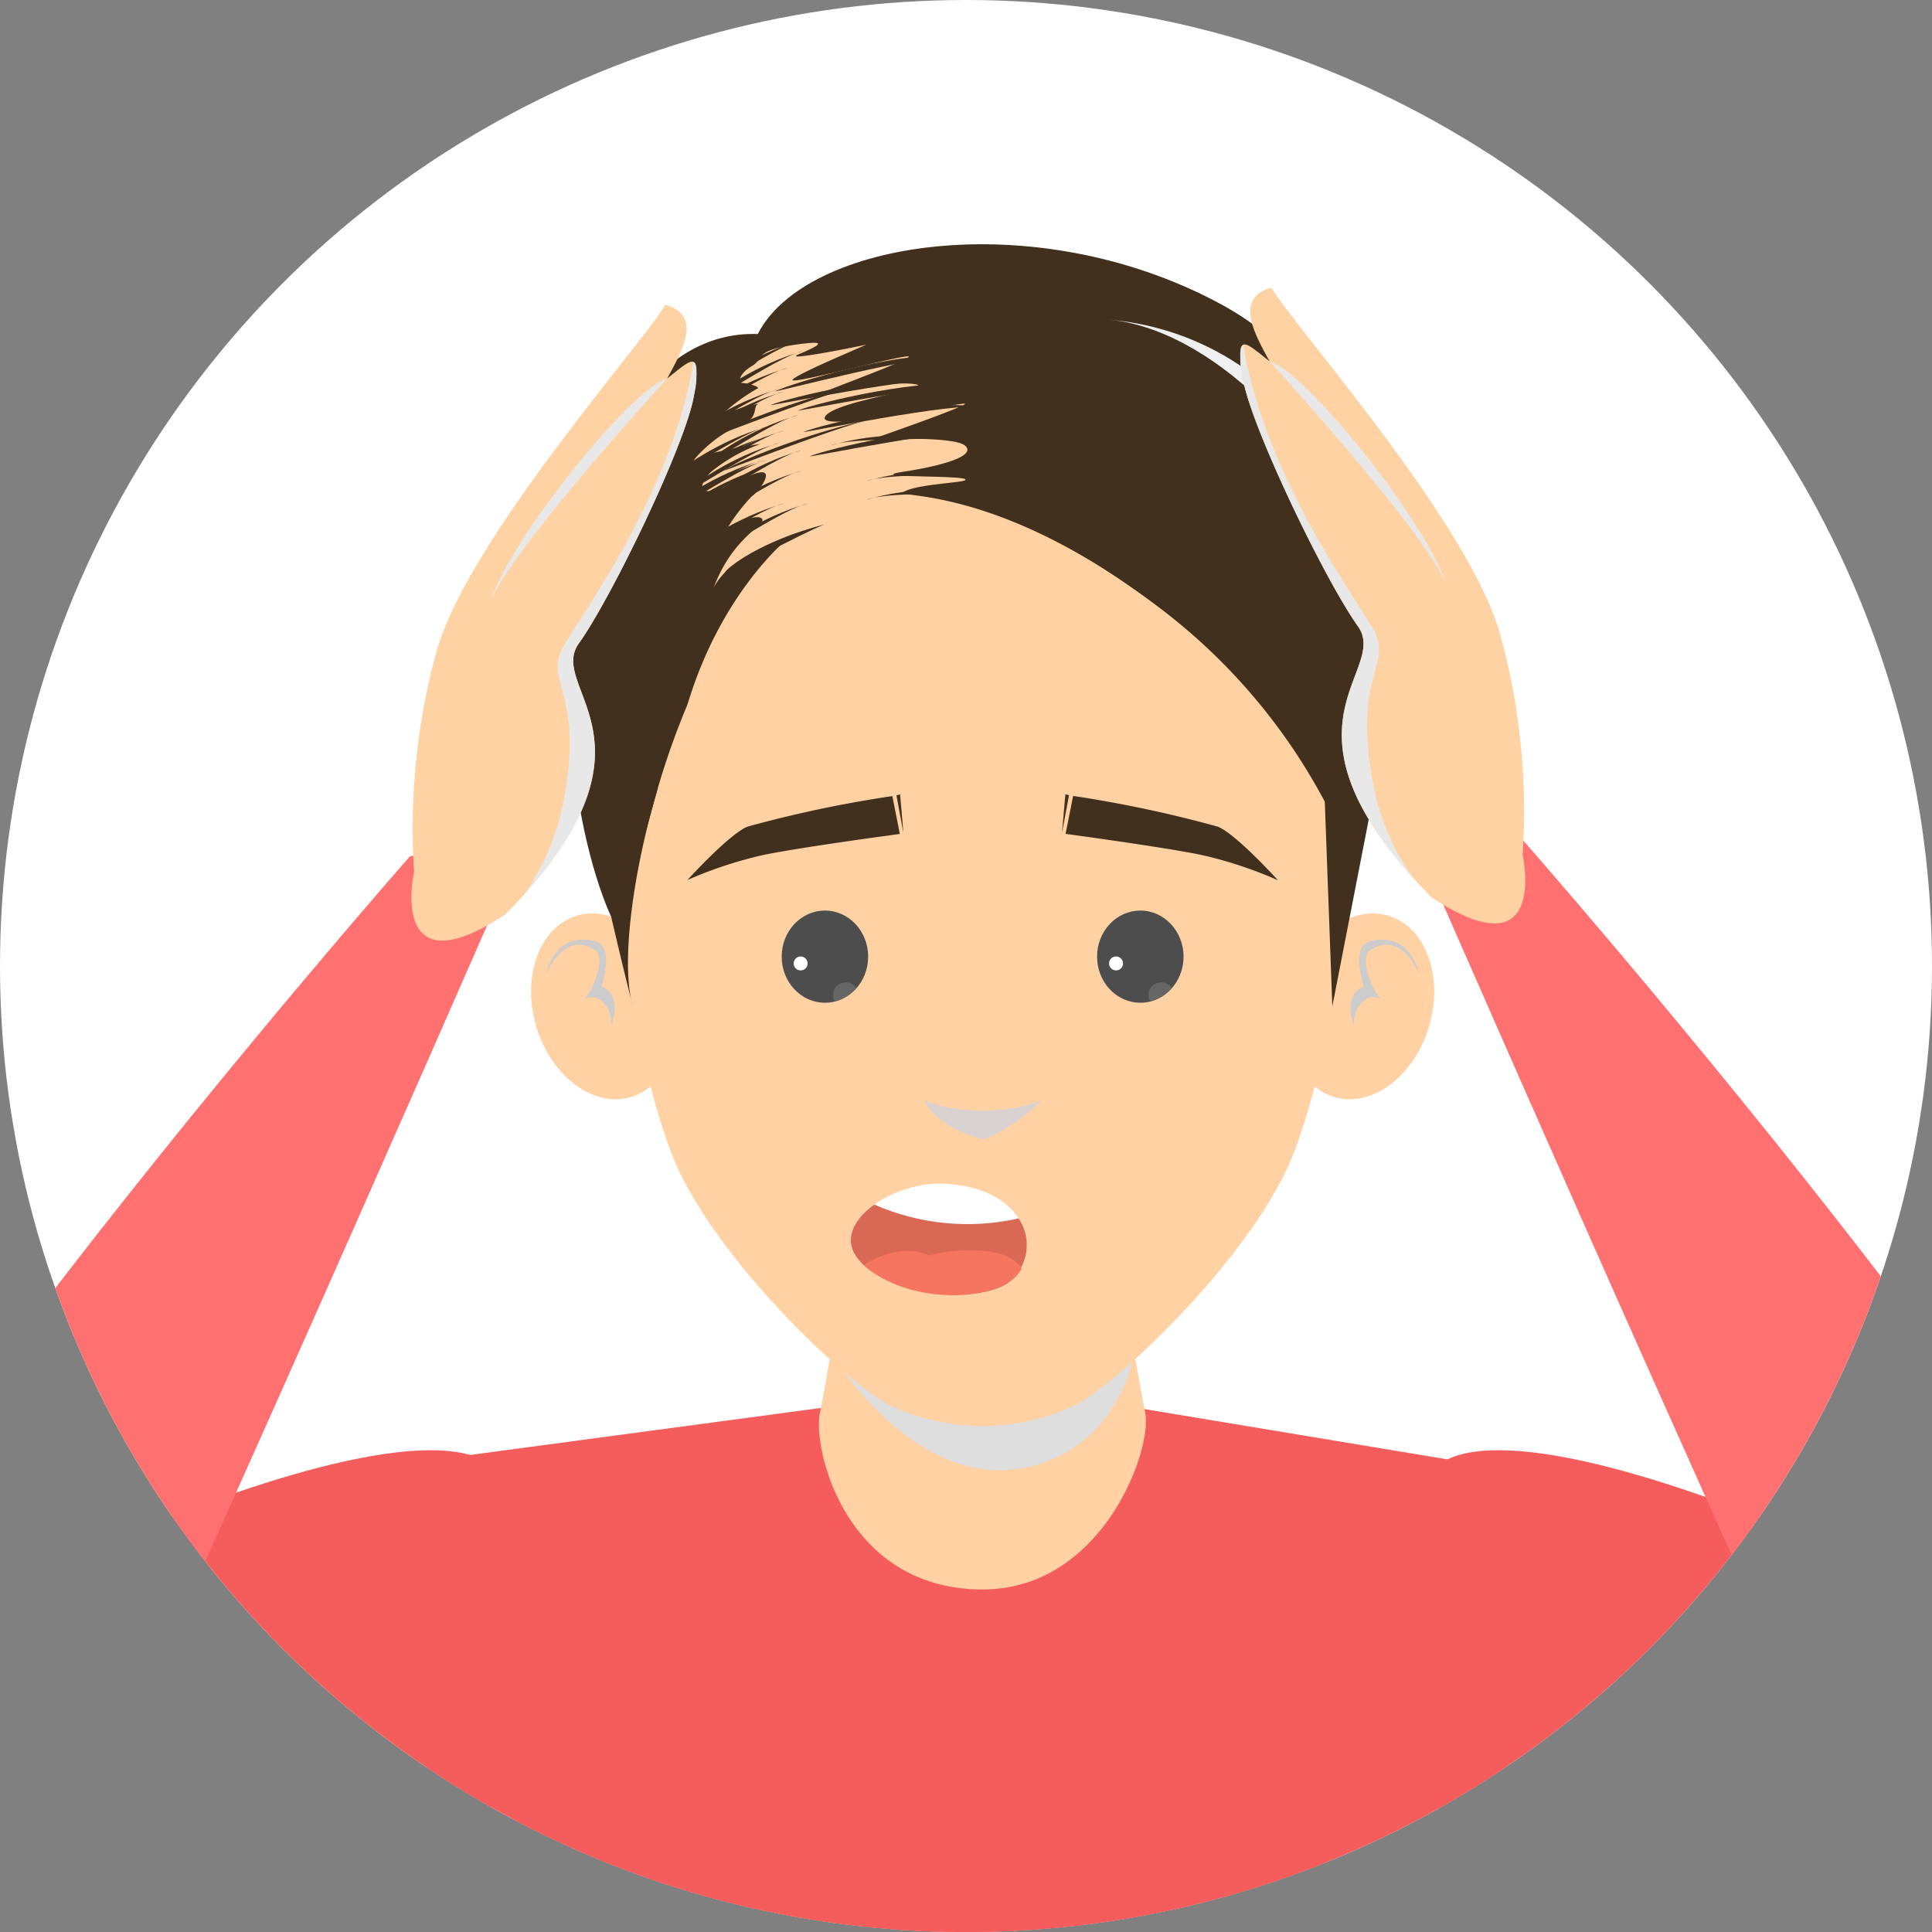 <svg xmlns="http://www.w3.org/2000/svg" xmlns:xlink="http://www.w3.org/1999/xlink" width="162.544" height="162.544" viewBox="0 0 162.544 162.544">
  <rect x="0" y="0" width="162.544" height="162.544" fill="#808080" stroke="none"/>
  <defs>
    <clipPath id="clip-path">
      <circle id="Elipse_58" data-name="Elipse 58" cx="81.272" cy="81.272" r="81.272" transform="translate(0 0)" fill="#fff"/>
    </clipPath>
  </defs>
  <g id="Grupo_1339" data-name="Grupo 1339" transform="translate(608.236 -334.102)">
    <circle id="Elipse_53" data-name="Elipse 53" cx="81.272" cy="81.272" r="81.272" transform="translate(-608.236 334.102)" fill="#fff"/>
    <g id="Grupo_1338" data-name="Grupo 1338" transform="translate(-608.236 334.102)" clip-path="url(#clip-path)">
      <g id="Grupo_1337" data-name="Grupo 1337" transform="translate(-22.695 20.551)">
        <g id="Grupo_1263" data-name="Grupo 1263" transform="translate(58.004 96.722)">
          <path id="Caminho_637" data-name="Caminho 637" d="M-452.559,659.511l-10.566-.772-10.566.772-36.8,4.933c9.913,80.946,75.682,58.122,95.291,1.268Z" transform="translate(510.493 -658.739)" fill="#f55d5d"/>
        </g>
        <g id="Grupo_1264" data-name="Grupo 1264" transform="translate(91.595 75.668)">
          <path id="Caminho_638" data-name="Caminho 638" d="M-393.161,600.457l-10.58,12.909-10.58-12.909a207.19,207.19,0,0,1-3.1,22.636c-.642,3.07,2.176,14.871,13.681,14.871,10.107,0,14.323-11.8,13.68-14.871A207.256,207.256,0,0,1-393.161,600.457Z" transform="translate(417.507 -600.457)" fill="#ffd1a3"/>
        </g>
        <g id="Grupo_1265" data-name="Grupo 1265" transform="translate(92.552 83.686)" style="mix-blend-mode: multiply;isolation: isolate">
          <path id="Caminho_639" data-name="Caminho 639" d="M-414.857,632.119s7.791,13.3,18.337,9.217c6.3-2.441,7.28-9.232,7.28-9.232s-9.679-8.46-11.71-8.515-5.532-2.084-7.779,0S-414.857,632.119-414.857,632.119Z" transform="translate(414.857 -622.651)" fill="#dedede"/>
        </g>
        <g id="Grupo_1266" data-name="Grupo 1266" transform="translate(70.52)">
          <path id="Caminho_640" data-name="Caminho 640" d="M-459.916,398.546c3.976-7.83,23.122-10.941,38.746-2.633,14.067,7.481,16.662,25.287,13.294,40.192-3.913,3.276-10.505-1.328-15.14-5.64-15.927-17.937-29-23.941-29.416-23.612s-10.857,7.649-10.857,7.649l-8.965,33.047s-4.416-8.869-3.455-25.151C-474.845,407.786-468.388,398.217-459.916,398.546Z" transform="translate(475.845 -390.991)" fill="#40301d"/>
        </g>
        <g id="Grupo_1267" data-name="Grupo 1267" transform="translate(65.54 54.788)">
          <ellipse id="Elipse_54" data-name="Elipse 54" cx="5.944" cy="7.961" rx="5.944" ry="7.961" transform="translate(0 3.393) rotate(-16.585)" fill="#ffd1a3"/>
        </g>
        <g id="Grupo_1268" data-name="Grupo 1268" transform="translate(68.637 58.499)" style="mix-blend-mode: multiply;isolation: isolate">
          <path id="Caminho_641" data-name="Caminho 641" d="M-481.058,555.815c1.466-3.086,3.2-2.634,4.153-1.975s-.37,3.745-1.032,4.156c1.466-.946,2.743,1.235,2.27,2.428,1.04-2.592-.284-3.442-.709-3.531.709-2.765.473-3.876-1.324-3.958S-480.538,553.963-481.058,555.815Z" transform="translate(481.058 -552.93)" fill="#ccc"/>
        </g>
        <g id="Grupo_1269" data-name="Grupo 1269" transform="translate(129.255 54.788)">
          <ellipse id="Elipse_55" data-name="Elipse 55" cx="7.961" cy="5.944" rx="7.961" ry="5.944" transform="translate(0 15.26) rotate(-73.415)" fill="#ffd1a3"/>
        </g>
        <g id="Grupo_1270" data-name="Grupo 1270" transform="translate(136.315 58.499)" style="mix-blend-mode: multiply;isolation: isolate">
          <path id="Caminho_642" data-name="Caminho 642" d="M-287.93,555.815c-1.466-3.086-3.2-2.634-4.153-1.975s.37,3.745,1.032,4.156c-1.466-.946-2.743,1.235-2.27,2.428-1.04-2.592.284-3.442.709-3.531-.709-2.765-.473-3.876,1.324-3.958S-288.451,553.963-287.93,555.815Z" transform="translate(293.711 -552.93)" fill="#ccc"/>
        </g>
        <g id="Grupo_1271" data-name="Grupo 1271" transform="translate(74.112 15.863)">
          <path id="Caminho_643" data-name="Caminho 643" d="M-406.8,449.378c-1.524-6.8-6.685-8.554-8.444-10.638s-19.409-3.838-19.409-3.838-17.65,1.755-19.41,3.838-6.919,3.839-8.444,10.638-3.4,21.385-3.4,21.385c1.407,12.173,3.148,19.418,4.926,24.346,3.244,8.993,15.483,20.294,18.764,21.707a18.162,18.162,0,0,0,15.129,0c3.282-1.412,15.52-12.824,18.764-21.707,1.8-4.921,3.518-12.173,4.926-24.346C-403.394,470.763-405.27,456.177-406.8,449.378Z" transform="translate(465.903 -434.902)" fill="#ffd1a3"/>
        </g>
        <g id="Grupo_1272" data-name="Grupo 1272" transform="translate(73.043 12.179)">
          <path id="Caminho_644" data-name="Caminho 644" d="M-449.7,439.08c-10.46-1.042-18.647,29.717-16.262,37.559-.791-3.042-1.833-7.555-1.833-7.555l-1.069-14.212s6.457-21.385,6.6-21.879,6.23-5.346,14.208-6.5,13-2.8,21.714-.987,13.324,2.714,14.476,5.264,9.164,23.194,9.164,23.194l-4.417,22.672-.635-17.215a49.539,49.539,0,0,0-19.886-20.182C-437.976,433.472-448.136,436.119-449.7,439.08Z" transform="translate(468.863 -424.704)" fill="#40301d"/>
        </g>
        <g id="Grupo_1273" data-name="Grupo 1273" transform="translate(100.479 72.04)" style="mix-blend-mode: multiply;isolation: isolate">
          <path id="Caminho_645" data-name="Caminho 645" d="M-392.912,590.414a14.362,14.362,0,0,0,9.811,0,13.337,13.337,0,0,1-4.865,3.275S-391.911,592.755-392.912,590.414Z" transform="translate(392.912 -590.414)" fill="#d9d2d0"/>
        </g>
        <g id="Grupo_1274" data-name="Grupo 1274" transform="translate(80.309 8.288)">
          <path id="Caminho_646" data-name="Caminho 646" d="M-431.707,432.544c-8.73,1.566-11.439,5.057-12.824,7.044s-5.164,8.708-3.994,4.8c2.906-9.708,8.688-14.193,8.688-14.193s-5.235,1.626-6.5,4.4c1.626-4.4,4.456-5.3,4.094-5.84s-2.77.542-2.89.722a15.8,15.8,0,0,1,2.047-2.649c.542-.3,2.77-3.251-.9-1.385s-3.853.7-2.589-.615a14.058,14.058,0,0,1,4.214-2.384s-4.7.676-5.472,1.316,1.408-1.99,3.455-2.713,1.243-1.721,1.829-1.987a17.483,17.483,0,0,0-3.093.933,16.132,16.132,0,0,1,2.928-2.166c.542-.167-.851-.513-1.212-.513s-.271-.783.813-1.415.12-1.264,3.492-1.776,1.987.121.452.783,5.328-.723,5.659-.813-5.87,2.468-6.171,2.95,9.212-2.108,9.754-1.957-7.556,3.071-7.556,3.191,5.72-1.174,8.008-.873-6.832,1.415-7.48,2.769,11.213-1.2,11.754-1.114-7.857,3.01-7.857,3.01,6.884-.331,7.882.512-1.8,1.686-5.173,2.2,4.3.3,5.118.6-3.281.361-4.771.948c-2.516.991,7.074-1.4,22.218,10.73.832.666-21.27-5.176-22.173-4.785A3.569,3.569,0,0,1-431.707,432.544Z" transform="translate(448.747 -413.934)" fill="#ffd1a3"/>
        </g>
        <g id="Grupo_1275" data-name="Grupo 1275" transform="translate(82.711 8.972)">
          <path id="Caminho_647" data-name="Caminho 647" d="M-434.512,415.828c-4.064,1.129-7.5,3.658-7.586,3.974S-436.318,416.144-434.512,415.828Z" transform="translate(442.099 -415.828)" fill="#40301d"/>
        </g>
        <g id="Grupo_1276" data-name="Grupo 1276" transform="translate(80.661 12.179)">
          <path id="Caminho_648" data-name="Caminho 648" d="M-440.186,424.7c-4.064,1.129-7.5,3.658-7.586,3.974S-441.992,425.02-440.186,424.7Z" transform="translate(447.773 -424.704)" fill="#40301d"/>
        </g>
        <g id="Grupo_1277" data-name="Grupo 1277" transform="translate(81.06 12.398)">
          <path id="Caminho_649" data-name="Caminho 649" d="M-439.081,425.312c-4.064,1.129-7.5,3.658-7.586,3.974S-440.887,425.628-439.081,425.312Z" transform="translate(446.668 -425.312)" fill="#40301d"/>
        </g>
        <g id="Grupo_1278" data-name="Grupo 1278" transform="translate(82.546 17.344)">
          <path id="Caminho_650" data-name="Caminho 650" d="M-434.968,439c-4.064,1.129-7.5,3.658-7.586,3.974S-436.774,439.32-434.968,439Z" transform="translate(442.555 -439.004)" fill="#40301d"/>
        </g>
        <g id="Grupo_1279" data-name="Grupo 1279" transform="translate(82.546 19.063)">
          <path id="Caminho_651" data-name="Caminho 651" d="M-434.968,443.76c-4.064,1.129-7.5,3.658-7.586,3.974S-436.774,444.076-434.968,443.76Z" transform="translate(442.555 -443.76)" fill="#40301d"/>
        </g>
        <g id="Grupo_1280" data-name="Grupo 1280" transform="translate(79.643 18.711)">
          <path id="Caminho_652" data-name="Caminho 652" d="M-443,442.786c-4.064,1.129-7.5,3.658-7.586,3.974S-444.81,443.1-443,442.786Z" transform="translate(450.591 -442.786)" fill="#40301d"/>
        </g>
        <g id="Grupo_1281" data-name="Grupo 1281" transform="translate(81.06 21.811)">
          <path id="Caminho_653" data-name="Caminho 653" d="M-439.081,451.368c-4.064,1.129-7.5,3.658-7.586,3.974S-440.887,451.684-439.081,451.368Z" transform="translate(446.668 -451.368)" fill="#40301d"/>
        </g>
        <g id="Grupo_1282" data-name="Grupo 1282" transform="translate(83.075 21.811)">
          <path id="Caminho_654" data-name="Caminho 654" d="M-433.5,451.368c-4.064,1.129-7.5,3.658-7.586,3.974S-435.31,451.684-433.5,451.368Z" transform="translate(441.091 -451.368)" fill="#40301d"/>
        </g>
        <g id="Grupo_1283" data-name="Grupo 1283" transform="translate(95.6 20.629)">
          <path id="Caminho_655" data-name="Caminho 655" d="M-406.42,448.955c4.046-1.192,8.3-.863,8.54-.642S-404.72,448.268-406.42,448.955Z" transform="translate(406.42 -448.097)" fill="#40301d"/>
        </g>
        <g id="Grupo_1284" data-name="Grupo 1284" transform="translate(95.6 19.063)">
          <path id="Caminho_656" data-name="Caminho 656" d="M-406.42,444.618c4.046-1.192,8.3-.863,8.54-.643S-404.72,443.931-406.42,444.618Z" transform="translate(406.42 -443.76)" fill="#40301d"/>
        </g>
        <g id="Grupo_1285" data-name="Grupo 1285" transform="translate(92.596 16.06)">
          <path id="Caminho_657" data-name="Caminho 657" d="M-414.736,436.306c4.046-1.192,8.3-.863,8.539-.643S-413.036,435.619-414.736,436.306Z" transform="translate(414.736 -435.448)" fill="#40301d"/>
        </g>
        <g id="Grupo_1286" data-name="Grupo 1286" transform="translate(83.699 23.572)">
          <path id="Caminho_658" data-name="Caminho 658" d="M-431,456.243c-5.373,1.37-8.276,3.71-8.366,4.026S-432.922,456.976-431,456.243Z" transform="translate(439.365 -456.243)" fill="#40301d"/>
        </g>
        <g id="Grupo_1287" data-name="Grupo 1287" transform="translate(89.817 11.73)">
          <path id="Caminho_659" data-name="Caminho 659" d="M-407.683,423.668c-3.5-.918-13.481,1.475-14.738,2.053C-422.721,425.858-409.444,423.155-407.683,423.668Z" transform="translate(422.427 -423.461)" fill="#40301d"/>
        </g>
        <g id="Grupo_1288" data-name="Grupo 1288" transform="translate(90.298 13.531)">
          <path id="Caminho_660" data-name="Caminho 660" d="M-406.352,428.655c-3.5-.919-13.48,1.475-14.738,2.053C-421.39,430.845-408.113,428.141-406.352,428.655Z" transform="translate(421.096 -428.447)" fill="#40301d"/>
        </g>
        <g id="Grupo_1289" data-name="Grupo 1289" transform="translate(90.817 15.582)">
          <path id="Caminho_661" data-name="Caminho 661" d="M-404.916,434.333c-3.5-.918-13.481,1.475-14.739,2.053C-419.954,436.523-406.676,433.82-404.916,434.333Z" transform="translate(419.66 -434.126)" fill="#40301d"/>
        </g>
        <g id="Grupo_1290" data-name="Grupo 1290" transform="translate(87.537 11.266)">
          <path id="Caminho_662" data-name="Caminho 662" d="M-414,422.384c-3.5-.919-13.48,1.475-14.738,2.053C-429.033,424.574-415.756,421.871-414,422.384Z" transform="translate(428.739 -422.176)" fill="#40301d"/>
        </g>
        <g id="Grupo_1291" data-name="Grupo 1291" transform="translate(82.748 11.5)">
          <path id="Caminho_663" data-name="Caminho 663" d="M-427.857,422.83c-5.774.927-13,3.858-14.135,4.651C-442.262,427.669-429.681,422.639-427.857,422.83Z" transform="translate(441.997 -422.824)" fill="#40301d"/>
        </g>
        <g id="Grupo_1292" data-name="Grupo 1292" transform="translate(83.593 14.384)">
          <path id="Caminho_664" data-name="Caminho 664" d="M-425.518,430.815c-5.774.927-13,3.858-14.135,4.651C-439.923,435.654-427.342,430.624-425.518,430.815Z" transform="translate(439.658 -430.809)" fill="#40301d"/>
        </g>
        <g id="Grupo_1293" data-name="Grupo 1293" transform="translate(87.92 9.401)">
          <path id="Caminho_665" data-name="Caminho 665" d="M-413.069,417.131c-3.542-.727-13.38,2.2-14.605,2.85C-427.965,420.134-414.855,416.714-413.069,417.131Z" transform="translate(427.679 -417.016)" fill="#40301d"/>
        </g>
        <g id="Grupo_1294" data-name="Grupo 1294" transform="translate(79.282 18.166)">
          <path id="Caminho_666" data-name="Caminho 666" d="M-444,441.278c-4.064,1.129-7.5,3.658-7.586,3.974S-445.811,441.594-444,441.278Z" transform="translate(451.592 -441.278)" fill="#40301d"/>
        </g>
        <g id="Grupo_1295" data-name="Grupo 1295" transform="translate(80.661 16.715)">
          <path id="Caminho_667" data-name="Caminho 667" d="M-440.186,437.261c-4.064,1.129-7.5,3.658-7.586,3.974S-441.992,437.577-440.186,437.261Z" transform="translate(447.773 -437.261)" fill="#40301d"/>
        </g>
        <g id="Grupo_1296" data-name="Grupo 1296" transform="translate(79.643 18.166)">
          <path id="Caminho_668" data-name="Caminho 668" d="M-443,441.278c-4.064,1.129-7.5,3.658-7.586,3.974S-444.81,441.594-443,441.278Z" transform="translate(450.591 -441.278)" fill="#40301d"/>
        </g>
        <g id="Grupo_1297" data-name="Grupo 1297" transform="translate(81.06 15.687)">
          <path id="Caminho_669" data-name="Caminho 669" d="M-439.081,434.415c-4.064,1.129-7.5,3.658-7.586,3.974S-440.887,434.731-439.081,434.415Z" transform="translate(446.668 -434.415)" fill="#40301d"/>
        </g>
        <g id="Grupo_1298" data-name="Grupo 1298" transform="translate(79.643 16.17)">
          <path id="Caminho_670" data-name="Caminho 670" d="M-443,435.754c-4.064,1.129-7.5,3.658-7.586,3.974S-444.81,436.07-443,435.754Z" transform="translate(450.591 -435.754)" fill="#40301d"/>
        </g>
        <g id="Grupo_1299" data-name="Grupo 1299" transform="translate(79.643 15.349)">
          <path id="Caminho_671" data-name="Caminho 671" d="M-443,433.479c-4.064,1.129-7.5,3.658-7.586,3.974S-444.81,433.8-443,433.479Z" transform="translate(450.591 -433.479)" fill="#40301d"/>
        </g>
        <g id="Grupo_1300" data-name="Grupo 1300" transform="translate(82.227 14.394)">
          <path id="Caminho_672" data-name="Caminho 672" d="M-435.853,430.836c-4.064,1.129-7.5,3.658-7.586,3.974S-437.659,431.152-435.853,430.836Z" transform="translate(443.44 -430.836)" fill="#40301d"/>
        </g>
        <g id="Grupo_1301" data-name="Grupo 1301" transform="translate(81.409 10.402)">
          <path id="Caminho_673" data-name="Caminho 673" d="M-438.115,419.787c-4.064,1.129-7.5,3.658-7.586,3.974S-439.921,420.1-438.115,419.787Z" transform="translate(445.702 -419.787)" fill="#40301d"/>
        </g>
        <g id="Grupo_1302" data-name="Grupo 1302" transform="translate(82.546 8.076)">
          <path id="Caminho_674" data-name="Caminho 674" d="M-434.968,413.348c-4.064,1.129-7.5,3.658-7.586,3.974S-436.774,413.664-434.968,413.348Z" transform="translate(442.555 -413.348)" fill="#40301d"/>
        </g>
        <g id="Grupo_1303" data-name="Grupo 1303" transform="translate(70.536 35.317)">
          <path id="Caminho_675" data-name="Caminho 675" d="M-475.8,488.756s.232,6.572,1.71,9.068c-.56-4.381.272-4.534.272-4.534s1.531,6.624,2.157,7.693c-.392-1.936.882-1.529.882-1.529l1.222,4.279s1.216-4.4,1.26-4.545a8.065,8.065,0,0,0-1.871-2.944,26.321,26.321,0,0,1-3.923-4.126C-474.144,491.813-475.8,488.756-475.8,488.756Z" transform="translate(475.803 -488.756)" fill="#40301d"/>
        </g>
        <g id="Grupo_1304" data-name="Grupo 1304" transform="translate(115.641 6.313)" style="mix-blend-mode: multiply;isolation: isolate">
          <path id="Caminho_676" data-name="Caminho 676" d="M-350.94,408.467c9.093.611,18.6,11.072,20.98,18.747C-329.893,421.509-337.074,409.486-350.94,408.467Z" transform="translate(350.94 -408.467)" fill="#f0f0f0"/>
        </g>
        <g id="Grupo_1308" data-name="Grupo 1308" transform="translate(80.531 46.287)">
          <g id="Grupo_1307" data-name="Grupo 1307">
            <g id="Grupo_1305" data-name="Grupo 1305" transform="translate(0 0.137)">
              <path id="Caminho_677" data-name="Caminho 677" d="M-430.895,519.505a102.908,102.908,0,0,0-12.2,2.575c-1.56.655-5.042,4.489-5.042,4.489a35.1,35.1,0,0,1,6.31-2.091c3.178-.669,11.562-1.785,11.562-1.785Z" transform="translate(448.134 -519.505)" fill="#40301d"/>
            </g>
            <g id="Grupo_1306" data-name="Grupo 1306" transform="translate(17.585)">
              <path id="Caminho_678" data-name="Caminho 678" d="M-399.455,519.207l.587,3.161-.281-3.244Z" transform="translate(399.455 -519.124)" fill="#40301d"/>
            </g>
          </g>
        </g>
        <g id="Grupo_1312" data-name="Grupo 1312" transform="translate(112.043 46.274)">
          <g id="Grupo_1311" data-name="Grupo 1311">
            <g id="Grupo_1309" data-name="Grupo 1309" transform="translate(0.3 0.139)">
              <path id="Caminho_679" data-name="Caminho 679" d="M-359.436,519.472a102.852,102.852,0,0,1,12.194,2.592c1.559.657,5.035,4.5,5.035,4.5a35.114,35.114,0,0,0-6.307-2.1c-3.176-.674-11.559-1.8-11.559-1.8Z" transform="translate(360.073 -519.472)" fill="#40301d"/>
            </g>
            <g id="Grupo_1310" data-name="Grupo 1310">
              <path id="Caminho_680" data-name="Caminho 680" d="M-360.311,519.172l-.592,3.16.286-3.244Z" transform="translate(360.902 -519.088)" fill="#40301d"/>
            </g>
          </g>
        </g>
        <g id="Grupo_1313" data-name="Grupo 1313" transform="translate(0 101.461)">
          <path id="Caminho_681" data-name="Caminho 681" d="M-607.568,672.761c-10.638-5.86-59.553,18.42-62.385,25.742-3.7,9.573,2.167,20.681,13.215,19.764,11.521-.956,49.746-12.9,49.746-12.9Z" transform="translate(671.061 -671.858)" fill="#f55d5d"/>
        </g>
        <g id="Grupo_1314" data-name="Grupo 1314" transform="translate(63.869 217.505)">
          <rect id="Retângulo_294" data-name="Retângulo 294" width="80.075" height="26.975" fill="#4a4a4a"/>
        </g>
        <g id="Grupo_1315" data-name="Grupo 1315" transform="translate(58.3 122.253)">
          <path id="Caminho_682" data-name="Caminho 682" d="M-422.968,831.582c-26.193,7-53.482,5.49-81.283,0l-5.424-102.168h91.214Z" transform="translate(509.675 -729.414)" fill="#f55d5d"/>
        </g>
        <g id="Grupo_1322" data-name="Grupo 1322" transform="translate(88.46 56.057)">
          <g id="Grupo_1316" data-name="Grupo 1316">
            <ellipse id="Elipse_56" data-name="Elipse 56" cx="3.638" cy="3.878" rx="3.638" ry="3.878" fill="#4d4d4d"/>
          </g>
          <g id="Grupo_1317" data-name="Grupo 1317" transform="translate(26.535)">
            <ellipse id="Elipse_57" data-name="Elipse 57" cx="3.638" cy="3.878" rx="3.638" ry="3.878" fill="#4d4d4d"/>
          </g>
          <g id="Grupo_1318" data-name="Grupo 1318" transform="translate(4.324 6.046)" style="mix-blend-mode: screen;isolation: isolate">
            <path id="Caminho_683" data-name="Caminho 683" d="M-412.266,563.369a1.067,1.067,0,0,0-.88-.464,1.069,1.069,0,0,0-1.069,1.069,1.062,1.062,0,0,0,.143.532A3.449,3.449,0,0,0-412.266,563.369Z" transform="translate(414.215 -562.905)" fill="#666"/>
          </g>
          <g id="Grupo_1319" data-name="Grupo 1319" transform="translate(1.01 3.864)">
            <path id="Caminho_684" data-name="Caminho 684" d="M-422.217,557.449a.585.585,0,0,1-.585.585.585.585,0,0,1-.585-.585.585.585,0,0,1,.585-.585A.585.585,0,0,1-422.217,557.449Z" transform="translate(423.387 -556.864)" fill="#fff"/>
          </g>
          <g id="Grupo_1320" data-name="Grupo 1320" transform="translate(30.859 6.046)" style="mix-blend-mode: screen;isolation: isolate">
            <path id="Caminho_685" data-name="Caminho 685" d="M-338.81,563.369a1.067,1.067,0,0,0-.88-.464,1.069,1.069,0,0,0-1.069,1.069,1.062,1.062,0,0,0,.143.532A3.449,3.449,0,0,0-338.81,563.369Z" transform="translate(340.759 -562.905)" fill="#666"/>
          </g>
          <g id="Grupo_1321" data-name="Grupo 1321" transform="translate(27.546 3.864)">
            <path id="Caminho_686" data-name="Caminho 686" d="M-348.761,557.449a.585.585,0,0,1-.585.585.585.585,0,0,1-.585-.585.585.585,0,0,1,.585-.585A.585.585,0,0,1-348.761,557.449Z" transform="translate(349.931 -556.864)" fill="#fff"/>
          </g>
        </g>
        <g id="Grupo_1323" data-name="Grupo 1323" transform="translate(94.278 79.021)">
          <path id="Caminho_687" data-name="Caminho 687" d="M-396.849,618.1c2.791-1.948,2.289-7.837-5.218-8.341-4.4-.295-9.871,3.314-7.4,6.353S-399.446,619.91-396.849,618.1Z" transform="translate(410.08 -609.739)" fill="#fff"/>
        </g>
        <g id="Grupo_1324" data-name="Grupo 1324" transform="translate(94.278 80.791)">
          <path id="Caminho_688" data-name="Caminho 688" d="M-409.461,619.238c2.476,3.04,10.016,3.8,12.613,1.988a4.007,4.007,0,0,0,.887-5.423,19.534,19.534,0,0,1-12.142-1.165C-409.872,615.9-410.758,617.646-409.461,619.238Z" transform="translate(410.079 -614.638)" fill="#d96854"/>
        </g>
        <g id="Grupo_1325" data-name="Grupo 1325" transform="translate(95.358 84.633)">
          <path id="Caminho_689" data-name="Caminho 689" d="M-401.581,625.722c-2.6-1.227-5.494.789-5.508.8,3.534,3.161,10.125,3.1,12.458,1.275a3.507,3.507,0,0,0,.834-.953C-394.865,624.824-399.541,625.117-401.581,625.722Z" transform="translate(407.089 -625.273)" fill="#f5755f"/>
        </g>
        <g id="Grupo_1326" data-name="Grupo 1326" transform="translate(143.631 101.461)">
          <path id="Caminho_690" data-name="Caminho 690" d="M-272.884,672.761c10.638-5.86,59.553,18.42,62.385,25.742,3.7,9.573-2.167,20.681-13.215,19.764-11.521-.956-49.746-12.9-49.746-12.9Z" transform="translate(273.46 -671.858)" fill="#f55d5d"/>
        </g>
        <g id="Grupo_1327" data-name="Grupo 1327" transform="translate(0 50.811)">
          <path id="Caminho_691" data-name="Caminho 691" d="M-613.868,532.319s-58.3,66.286-57.178,83.19,19.388,16.787,23.591,10.737,40.429-88.925,40.429-88.925l-1.791-5.673Z" transform="translate(671.061 -531.648)" fill="#ff7070"/>
        </g>
        <g id="Grupo_1331" data-name="Grupo 1331" transform="translate(57.313 5.092)">
          <g id="Grupo_1328" data-name="Grupo 1328">
            <path id="Caminho_692" data-name="Caminho 692" d="M-512.182,452.778s-.02-.215-.043-.612a56.543,56.543,0,0,1,1.962-18.044c2.763-9.4,16.862-25.226,19.23-29.035,2.953.868,1.648,3.488.139,6.2,2.086-1.639,2.9-2.6,2.258,1.415s-6.936,17.032-9.686,20.878,8.041,8.354-6.185,22.8C-514.451,462.922-512.182,452.778-512.182,452.778Z" transform="translate(512.405 -405.087)" fill="#ffd2a3"/>
          </g>
          <g id="Grupo_1329" data-name="Grupo 1329" transform="translate(9.454 4.813)" style="mix-blend-mode: multiply;isolation: isolate">
            <path id="Caminho_693" data-name="Caminho 693" d="M-486.235,463.227a20.155,20.155,0,0,0,3.547-9.095c1.284-7.987-1.876-8.91-.176-11.864s9.1-12.962,10.9-23.858c.055.051.109.116.164.171a6.18,6.18,0,0,1-.124,2.628c-.645,4.015-6.936,17.031-9.686,20.878C-484.249,445.782-474.41,450.091-486.235,463.227Z" transform="translate(486.235 -418.41)" fill="#e8e8e8"/>
          </g>
          <g id="Grupo_1330" data-name="Grupo 1330" transform="translate(6.723 6.197)" style="mix-blend-mode: multiply;isolation: isolate">
            <path id="Caminho_694" data-name="Caminho 694" d="M-479.007,422.243s-12.7,13.887-14.788,18.578C-492.223,435.877-482.2,423.206-479.007,422.243Z" transform="translate(493.795 -422.243)" fill="#e8e8e8"/>
          </g>
        </g>
        <g id="Grupo_1332" data-name="Grupo 1332" transform="translate(143.898 49.366)">
          <path id="Caminho_695" data-name="Caminho 695" d="M-265.877,528.319s58.3,66.286,57.177,83.189-19.388,16.787-23.591,10.737-40.43-88.925-40.43-88.925l1.791-5.673Z" transform="translate(272.72 -527.648)" fill="#ff7070"/>
        </g>
        <g id="Grupo_1336" data-name="Grupo 1336" transform="translate(127.035 3.647)">
          <g id="Grupo_1333" data-name="Grupo 1333">
            <path id="Caminho_696" data-name="Caminho 696" d="M-295.639,448.778s.02-.215.043-.612a56.555,56.555,0,0,0-1.962-18.044c-2.763-9.4-16.862-25.226-19.23-29.034-2.954.868-1.649,3.488-.139,6.2-2.086-1.639-2.9-2.6-2.258,1.415s6.936,17.032,9.687,20.878-8.041,8.354,6.185,22.8C-293.37,458.922-295.639,448.778-295.639,448.778Z" transform="translate(319.401 -401.087)" fill="#ffd2a3"/>
          </g>
          <g id="Grupo_1334" data-name="Grupo 1334" transform="translate(0.001 4.813)" style="mix-blend-mode: multiply;isolation: isolate">
            <path id="Caminho_697" data-name="Caminho 697" d="M-304.869,459.227a20.146,20.146,0,0,1-3.547-9.095c-1.284-7.987,1.876-8.91.176-11.864s-9.1-12.962-10.9-23.858c-.055.051-.109.116-.164.171a6.184,6.184,0,0,0,.124,2.628c.646,4.015,6.936,17.031,9.687,20.878C-306.855,441.782-316.694,446.091-304.869,459.227Z" transform="translate(319.399 -414.41)" fill="#e8e8e8"/>
          </g>
          <g id="Grupo_1335" data-name="Grupo 1335" transform="translate(2.474 6.197)" style="mix-blend-mode: multiply;isolation: isolate">
            <path id="Caminho_698" data-name="Caminho 698" d="M-312.553,418.243s12.7,13.887,14.788,18.578C-299.337,431.877-309.357,419.206-312.553,418.243Z" transform="translate(312.553 -418.243)" fill="#e8e8e8"/>
          </g>
        </g>
      </g>
    </g>
  </g>
</svg>
